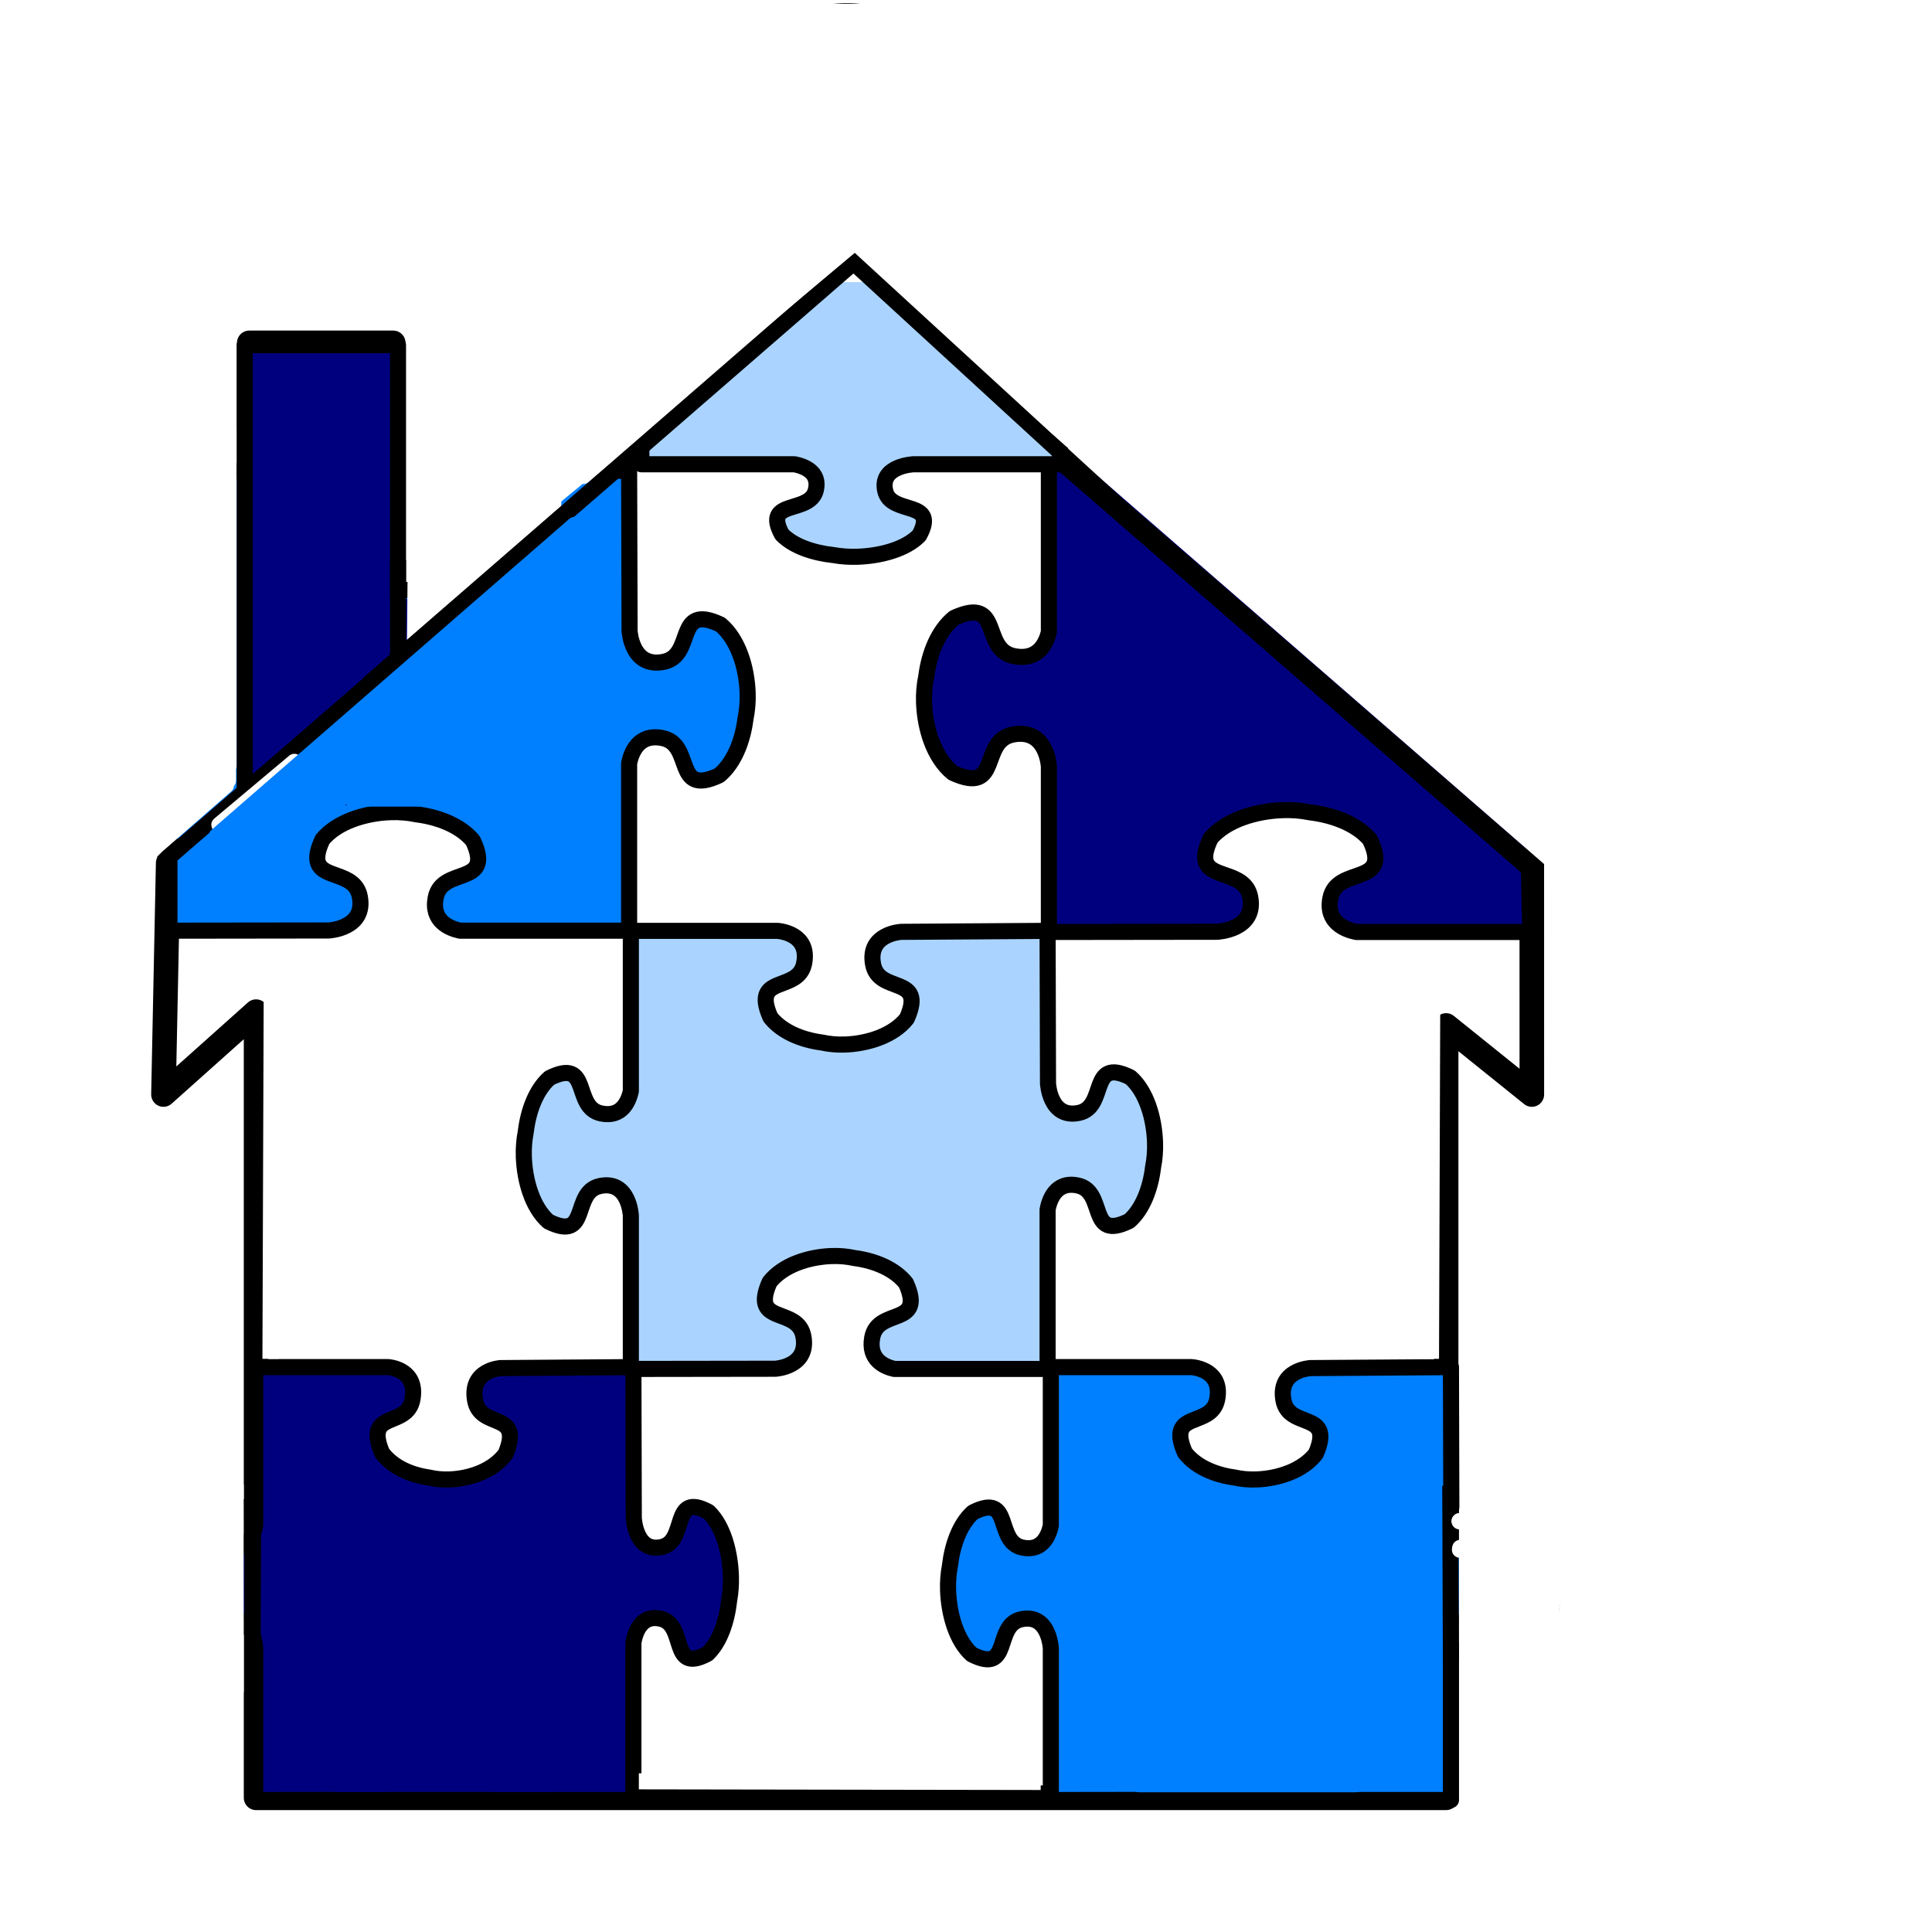 <?xml version="1.0"?><svg width="1500" height="1500" xmlns="http://www.w3.org/2000/svg" xmlns:xlink="http://www.w3.org/1999/xlink">
 <title>Puzzle Pieces House</title>
 <defs>
  <symbol id="svg_17" height="628.125" width="566.812">

   <g transform="translate(-88.641,-212.119)" id="svg_14">
    <path fill="none" stroke="#000000" stroke-width="10" stroke-linecap="round" stroke-linejoin="round" stroke-miterlimit="4" id="svg_15" d="m650.437,457.29l0.016,93.266l-34.875,-27.906l0,312.594l-484.25,0l0,-318.188l-37.688,33.5l1.922,-93.678l32.579,-31.916l0.405,0l0,-178.625l58.594,0l0,130.969l184.219,-160.188l279.078,240.172z"/>
   </g>
  </symbol>
  <filter id="svg_161_blur">
   <feGaussianBlur stdDeviation="0.2" in="SourceGraphic"/>
  </filter>
 </defs>
 <g>
  <title>Layer 1</title>
  <use stroke="#007f3f" fill="#0000bf" x="-208.105" y="270.168" transform="matrix(1.908,0,0,1.918,514.439,-317.565) " xlink:href="#svg_17" id="svg_18"/>
  <path id="svg_39" d="m406.694,898.066c0.647,18.508 6.539,39.268 19.156,50.343c32.602,16.109 17.549,-23.023 40.119,-27.626c22.57,-4.603 23.818,23.022 23.818,23.022l0,0l0,119.028c0,0 112.117,-0.152 112.117,-0.152c0,0 26.239,-1.314 21.867,-25.077c-3.552,-19.307 -28.774,-12.46 -29.891,-27.626c-0.258,-3.5 0.781,-8.176 3.65,-14.612c10.519,-13.284 30.238,-19.486 47.818,-20.168c6.49,-0.252 12.593,0.345 17.927,1.522c0.237,0.03 0.486,0.082 0.723,0.114c15.168,2.063 30.555,8.234 39.433,19.445c15.301,34.324 -21.868,18.476 -26.24,42.238c-3.185,17.313 9.806,22.661 17.132,24.316l119.02,0l0,-123.708c1.409,-7.551 6.349,-22.212 23.276,-18.76c22.571,4.603 7.517,43.697 40.119,27.588c10.649,-9.347 16.51,-25.546 18.469,-41.515c0.031,-0.249 0.08,-0.512 0.108,-0.761c1.118,-5.616 1.685,-12.042 1.446,-18.874c-0.647,-18.508 -6.539,-39.268 -19.156,-50.343c-32.602,-16.109 -17.549,23.024 -40.119,27.626c-22.57,4.603 -23.818,-23.022 -23.818,-23.022l-0.325,-118.343c0,0 -113.635,0.761 -113.635,0.761c0,0 -26.238,1.314 -21.867,25.076c4.371,23.762 41.541,7.915 26.24,42.238c-10.519,13.284 -30.238,19.486 -47.818,20.168c-6.489,0.252 -12.593,-0.345 -17.927,-1.522c-0.237,-0.03 -0.486,-0.082 -0.723,-0.114c-15.168,-2.062 -30.554,-8.234 -39.432,-19.445c-2.869,-6.435 -3.909,-11.112 -3.651,-14.612c1.117,-15.166 26.302,-8.319 29.854,-27.626c4.079,-22.171 -17.742,-24.672 -20.782,-24.924l-113.816,0l0,124.393c-1.714,7.8 -6.93,20.657 -22.951,17.39c-22.57,-4.603 -7.518,-43.697 -40.119,-27.588c-10.649,9.347 -16.51,25.546 -18.469,41.515c-0.03,0.249 -0.08,0.512 -0.108,0.761c-1.118,5.616 -1.685,12.042 -1.446,18.874z" stroke-linejoin="round" stroke-width="12.5" stroke="#000000" fill-rule="evenodd" fill="#aad4ff"/>
  <polyline id="svg_43" points="347.059 573.529 347.059 573.529 347.059 573.529" stroke-linecap="round" stroke-linejoin="null" stroke-dasharray="null" stroke="#ffffff" fill="none"/>
  <path id="svg_48" d="m122.737,1234.71c0.587,18.29 5.934,38.807 17.384,49.751c29.586,15.92 15.925,-22.753 36.408,-27.301c20.482,-4.548 21.615,22.751 21.615,22.751l0,0l0,117.628c0,0 101.745,-0.15 101.745,-0.15c0,0 23.811,-1.299 19.844,-24.782c-3.224,-19.08 -26.112,-12.314 -27.125,-27.301c-0.234,-3.458 0.709,-8.08 3.313,-14.44c9.546,-13.128 27.441,-19.257 43.394,-19.931c5.889,-0.249 11.428,0.341 16.269,1.504c0.215,0.03 0.441,0.081 0.656,0.113c13.765,2.038 27.728,8.137 35.785,19.216c13.885,33.92 -19.845,18.259 -23.813,41.741c-2.891,17.11 8.899,22.395 15.547,24.03l108.01,0l0,-122.253c1.279,-7.462 5.761,-21.95 21.123,-18.539c20.483,4.548 6.822,43.183 36.408,27.263c9.664,-9.237 14.983,-25.245 16.761,-41.027c0.028,-0.246 0.073,-0.506 0.098,-0.752c1.015,-5.55 1.529,-11.9 1.312,-18.652c-0.587,-18.29 -5.934,-38.806 -17.384,-49.751c-29.586,-15.92 -15.925,22.753 -36.408,27.301c-20.483,4.548 -21.615,-22.751 -21.615,-22.751l-0.295,-116.951c0,0 -103.123,0.752 -103.123,0.752c0,0 -23.811,1.299 -19.844,24.781c3.967,23.483 37.698,7.822 23.813,41.741c-9.546,13.128 -27.441,19.257 -43.395,19.931c-5.889,0.249 -11.428,-0.341 -16.269,-1.504c-0.215,-0.03 -0.441,-0.081 -0.656,-0.113c-13.764,-2.038 -27.728,-8.137 -35.784,-19.216c-2.604,-6.36 -3.547,-10.982 -3.313,-14.44c1.013,-14.987 23.869,-8.221 27.093,-27.301c3.702,-21.91 -16.1,-24.381 -18.86,-24.631l-103.287,0l0,122.93c-1.555,7.708 -6.289,20.414 -20.828,17.185c-20.483,-4.548 -6.822,-43.183 -36.408,-27.264c-9.664,9.237 -14.983,25.246 -16.761,41.027c-0.028,0.246 -0.073,0.506 -0.098,0.752c-1.015,5.55 -1.529,11.9 -1.312,18.652z" stroke-linejoin="round" stroke-width="12.5" stroke="#000000" fill-rule="evenodd" fill="#00007f"/>
  <path id="svg_49" d="m736.084,1234.71c0.621,18.291 6.278,38.807 18.392,49.751c31.301,15.92 16.849,-22.753 38.519,-27.301c21.67,-4.548 22.868,22.751 22.868,22.751l0,0l0,117.628c0,0 107.645,-0.15 107.645,-0.15c0,0 25.192,-1.299 20.995,-24.782c-3.41,-19.08 -27.626,-12.313 -28.698,-27.301c-0.248,-3.458 0.75,-8.08 3.505,-14.44c10.1,-13.127 29.032,-19.257 45.91,-19.931c6.231,-0.249 12.091,0.341 17.212,1.504c0.227,0.03 0.466,0.081 0.694,0.113c14.563,2.038 29.336,8.137 37.86,19.216c14.69,33.92 -20.996,18.259 -25.193,41.741c-3.058,17.11 9.415,22.395 16.448,24.03l114.273,0l0,-122.254c1.353,-7.462 6.095,-21.95 22.348,-18.539c21.67,4.548 7.218,43.183 38.519,27.264c10.224,-9.237 15.852,-25.246 17.733,-41.027c0.029,-0.246 0.077,-0.506 0.104,-0.752c1.074,-5.55 1.617,-11.9 1.388,-18.652c-0.621,-18.29 -6.278,-38.807 -18.392,-49.751c-31.301,-15.92 -16.849,22.753 -38.519,27.301c-21.67,4.548 -22.868,-22.751 -22.868,-22.751l-0.312,-116.951c0,0 -109.102,0.752 -109.102,0.752c0,0 -25.192,1.299 -20.995,24.781c4.197,23.483 39.884,7.822 25.194,41.741c-10.1,13.128 -29.032,19.257 -45.911,19.931c-6.23,0.249 -12.09,-0.341 -17.212,-1.504c-0.227,-0.03 -0.466,-0.081 -0.694,-0.113c-14.563,-2.038 -29.336,-8.137 -37.859,-19.216c-2.755,-6.36 -3.753,-10.982 -3.505,-14.44c1.072,-14.987 25.253,-8.221 28.664,-27.301c3.916,-21.91 -17.034,-24.381 -19.954,-24.631l-109.276,0l0,122.93c-1.645,7.708 -6.654,20.414 -22.036,17.185c-21.67,-4.548 -7.218,-43.183 -38.519,-27.264c-10.224,9.237 -15.852,25.246 -17.733,41.027c-0.029,0.247 -0.077,0.506 -0.104,0.752c-1.073,5.55 -1.617,11.9 -1.388,18.652z" stroke-linejoin="round" stroke-width="12.5" stroke="#000000" fill-rule="evenodd" fill="#007fff"/>
  <path id="svg_50" d="m39.885,549.571c0.714,19.433 7.212,41.231 21.13,52.86c35.962,16.914 19.357,-24.174 44.254,-29.007c24.896,-4.833 26.273,24.172 26.273,24.172l0,0l0,124.977c0,0 123.672,-0.16 123.672,-0.16c0,0 28.943,-1.38 24.121,-26.33c-3.918,-20.272 -31.74,-13.083 -32.971,-29.007c-0.285,-3.675 0.862,-8.585 4.026,-15.342c11.603,-13.948 33.355,-20.46 52.746,-21.176c7.159,-0.264 13.891,0.362 19.775,1.598c0.261,0.032 0.536,0.086 0.797,0.12c16.731,2.166 33.703,8.645 43.496,20.417c16.878,36.039 -24.122,19.4 -28.944,44.349c-3.513,18.179 10.817,23.794 18.897,25.531l131.286,0l0,-129.892c1.554,-7.928 7.003,-23.322 25.675,-19.697c24.897,4.833 8.292,45.881 44.254,28.967c11.746,-9.814 18.212,-26.823 20.373,-43.59c0.034,-0.262 0.088,-0.537 0.12,-0.799c1.233,-5.897 1.858,-12.644 1.595,-19.817c-0.714,-19.433 -7.213,-41.231 -21.13,-52.86c-35.961,-16.914 -19.357,24.174 -44.254,29.007c-24.897,4.833 -26.273,-24.172 -26.273,-24.172l-0.359,-124.258c0,0 -125.346,0.799 -125.346,0.799c0,0 -28.942,1.38 -24.12,26.33c4.822,24.95 45.822,8.31 28.944,44.349c-11.603,13.948 -33.354,20.46 -52.746,21.176c-7.158,0.264 -13.89,-0.362 -19.774,-1.598c-0.261,-0.032 -0.536,-0.086 -0.798,-0.12c-16.731,-2.165 -33.703,-8.645 -43.496,-20.417c-3.165,-6.757 -4.311,-11.668 -4.027,-15.343c1.232,-15.924 29.013,-8.735 32.931,-29.007c4.499,-23.279 -19.57,-25.905 -22.924,-26.17l-125.545,0l0,130.611c-1.891,8.19 -7.644,21.689 -25.316,18.259c-24.897,-4.833 -8.292,-45.881 -44.254,-28.967c-11.746,9.814 -18.212,26.823 -20.373,43.59c-0.034,0.262 -0.088,0.537 -0.12,0.799c-1.233,5.897 -1.858,12.643 -1.595,19.817z" stroke-linejoin="round" stroke-width="12.5" stroke="#000000" fill-rule="evenodd" fill="#007fff"/>
  <path id="svg_51" d="m717.44,545.726c0.755,19.977 7.626,42.386 22.342,54.34c38.023,17.388 20.467,-24.851 46.791,-29.819c26.324,-4.968 27.779,24.849 27.779,24.849l0,0l0,128.477c0,0 130.762,-0.164 130.762,-0.164c0,0 30.602,-1.418 25.504,-27.067c-4.143,-20.84 -33.559,-13.449 -34.861,-29.819c-0.301,-3.777 0.911,-8.825 4.257,-15.772c12.269,-14.338 35.267,-21.033 55.77,-21.769c7.569,-0.272 14.687,0.372 20.909,1.643c0.276,0.033 0.567,0.088 0.843,0.123c17.691,2.226 35.636,8.887 45.99,20.988c17.845,37.048 -25.505,19.943 -30.604,45.591c-3.715,18.688 11.437,24.461 19.981,26.246l138.813,0l0,-133.529c1.644,-8.15 7.405,-23.975 27.147,-20.249c26.324,4.968 8.767,47.166 46.791,29.778c12.419,-10.089 19.256,-27.574 21.54,-44.811c0.036,-0.269 0.094,-0.552 0.126,-0.821c1.304,-6.062 1.965,-12.997 1.686,-20.372c-0.755,-19.977 -7.626,-42.386 -22.342,-54.34c-38.023,-17.388 -20.467,24.851 -46.791,29.819c-26.324,4.968 -27.78,-24.849 -27.78,-24.849l-0.38,-127.737c0,0 -132.532,0.821 -132.532,0.821c0,0 -30.602,1.418 -25.503,27.067c5.098,25.649 48.449,8.543 30.604,45.591c-12.268,14.339 -35.267,21.033 -55.77,21.769c-7.568,0.272 -14.687,-0.372 -20.908,-1.643c-0.276,-0.033 -0.567,-0.088 -0.843,-0.123c-17.69,-2.226 -35.635,-8.887 -45.99,-20.988c-3.346,-6.946 -4.559,-11.994 -4.258,-15.772c1.303,-16.37 30.677,-8.979 34.819,-29.819c4.757,-23.931 -20.692,-26.63 -24.239,-26.903l-132.743,0l0,134.268c-1.999,8.419 -8.083,22.297 -26.768,18.77c-26.324,-4.968 -8.768,-47.166 -46.791,-29.778c-12.42,10.089 -19.256,27.574 -21.541,44.811c-0.036,0.269 -0.093,0.553 -0.126,0.822c-1.304,6.062 -1.965,12.997 -1.686,20.372z" stroke-linejoin="round" stroke-width="12.5" stroke="#000000" fill-rule="evenodd" fill="#00007f"/>
  <polyline id="svg_55" points="156 520 156 520" stroke-linecap="round" stroke-linejoin="round" stroke-dasharray="null" stroke-width="12.5" stroke="#000000" fill="none"/>
  <polyline id="svg_67" points="1186 1283 1186 1283" stroke-linecap="round" stroke-linejoin="round" stroke-dasharray="null" stroke-width="12.5" stroke="#ffffff" fill="none"/>
  <path d="m1188,1281c1.094,-0.897 1.655,-1.169 3,-2c1.804,-1.115 2,-2 2.5,-2.5c0.5,-0.5 1.093,-1.846 2,-2.5c0.574,-0.413 1.247,-0.939 1.5,-2.5c0.08,-0.494 0.309,-1.038 0.5,-1.5c0.271,-0.653 0.587,-0.926 1,-1.5c0.654,-0.907 0.5,-1.5 0.5,-2c0,-0.5 0,-1 0,-1.5c0,-0.5 0,-1.5 0,-2c0,-0.5 0.5,-1.5 0.5,-2c0,-1 0.229,-1.347 0.5,-2c0.191,-0.462 0.229,-0.847 0.5,-1.5c0.191,-0.462 0.087,-1.426 0.5,-2c0.654,-0.907 1,-1.5 1,-2.5c0,-0.5 0.229,-0.847 0.5,-1.5c0.191,-0.462 0.229,-0.847 0.5,-1.5c0.191,-0.462 0.309,-1.538 0.5,-2c0.271,-0.653 0.395,-1.039 1,-2.5c0.428,-1.033 2.058,-3.982 2.5,-5.5c0.576,-1.979 0.5,-2.5 1,-3.5c0.5,-1 0.5,-1.5 0.5,-2c0,-0.5 0,-1 0,-1.5c0,-0.5 0,-1.5 0,-2c0,-0.5 0,-1 0,-1.5c0,-0.5 0,-1 0,-2c0,-0.5 0,-1 0,-1.5c0,-0.5 0,-1 0,-1.5c0,-1.5 0.229,-1.847 0.5,-2.5c0.191,-0.462 0,-1 0,-2c0,-1 0,-1.5 0,-2c0,-0.5 0,-1 0,-1.5c0,-0.5 0,-1.5 0,-2c0,-1 -0.412,-1.049 -1,-2c-0.526,-0.851 -1,-1.5 -1,-2c0,-1 -1,-2.5 -1,-3c0,-0.5 -1,-1 -1,-2c0,-0.5 -0.855,-1.521 -1,-2c-0.522,-1.725 -0.737,-2.075 -1,-2.5c-0.588,-0.951 -1.459,-0.693 -2,-2c-0.191,-0.462 0.191,-1.038 0,-1.5c-0.541,-1.307 -0.737,-2.075 -1,-2.5c-0.588,-0.951 -1.309,-1.538 -1.5,-2c-0.541,-1.307 -0.809,-1.538 -1,-2c-0.541,-1.307 -1.309,-2.038 -1.5,-2.5c-0.541,-1.307 -1.355,-1.521 -1.5,-2c-0.522,-1.725 -1.237,-2.075 -1.5,-2.5c-0.588,-0.951 -1.256,-1.297 -2,-2.5c-0.831,-1.345 -1.229,-1.847 -1.5,-2.5c-0.191,-0.462 -1.087,-0.926 -1.5,-1.5c-0.654,-0.907 -0.737,-1.575 -1,-2c-0.588,-0.951 -1.628,-0.899 -2,-1.5c-0.831,-1.345 -0.926,-2.087 -1.5,-2.5c-0.907,-0.654 -1.5,-1 -1.5,-1c-0.5,0 -1,0 -2,0c-1,0 -1.5,0 -2,0c-1,0 -1.5,0 -2,0c-1,0 -1.5,0 -2,0c-0.5,0 -1.655,-0.331 -3,0.5c-0.601,0.372 -1,1 -2,1.5c-1,0.5 -1.809,2.038 -2,2.5c-0.812,1.96 -1.709,2.209 -2.5,3c-0.791,0.791 -0.959,1.193 -1.5,2.5c-0.191,0.462 -0.737,1.075 -1,1.5c-0.588,0.951 -1,1 -1,2.5c0,0.5 -0.737,1.075 -1,1.5c-0.588,0.951 -0.809,1.038 -1,1.5c-0.541,1.307 -1.093,1.346 -2,2c-0.574,0.413 -0.593,0.846 -1.5,1.5c-0.574,0.413 -1,1.5 -1.5,2c-0.5,0.5 -1.039,0.395 -2.5,1c-1.033,0.428 -1.5,1 -2,1c-1,0 -1.5,0.5 -2,0.5c-0.5,0 -1,0 -1.5,0c-0.5,0 -1.093,-0.154 -2,0.5c-0.574,0.413 -1.038,0.309 -1.5,0.5c-0.653,0.271 -1,1 -0.5,1.5c0.5,0.5 1.038,0.809 1.5,1c0.653,0.271 1.593,0.846 2.5,1.5c0.574,0.413 0.847,1.229 1.5,1.5c0.462,0.191 1,-1 1.5,-1c1,0 1.5,-1 2,-1c1,0 1.5,-1 2.5,-1c0.5,0 1.075,0.263 1.5,0c0.951,-0.588 1.5,-1 2.5,-2c0.5,-0.5 0.846,-0.593 1.5,-1.5c0.413,-0.574 0.847,-1.229 1.5,-1.5c0.462,-0.191 1.5,-1 2,-1.5c0.5,-0.5 1,-1 1.5,-1.5c0.5,-0.5 1.173,-0.853 2,-2c0.654,-0.907 1.5,-2 2,-2.5c0.5,-0.5 0.346,-1.593 1,-2.5c0.413,-0.574 1.169,-1.655 2,-3c1.115,-1.804 1.953,-2.052 2.5,-2.5c1.394,-1.143 1.779,-1.76 3.5,-3c0.907,-0.654 1.5,-0.5 3,-1.5c1.5,-1 2.075,-1.237 2.5,-1.5c0.951,-0.588 2,-1 2.5,-1c1,0 2,0 3.5,0c1,0 1.5,0 2.5,0c1,0 1.5,0 2,0c0.5,0 0.899,0.128 1.5,0.5c1.345,0.831 2,1 2.5,1.5c0.5,0.5 0.747,0.939 1,2.5c0.08,0.494 0.34,1.013 0.5,2c0.253,1.561 0.385,2.013 0.5,2.5c0.257,1.088 0.041,1.553 0.5,3.5c0.257,1.088 0.5,2.5 0.5,3.5c0,2.5 0,3.5 0,5.5c0,2.5 0,3.5 0,5c0,3.5 0,6.5 0,8.5c0,3.5 0.103,7.044 -1,9.5c-0.916,2.04 -1,5 -1,6c0,1.5 0,3 0,4c0,0.5 0,1.5 0,3c0,0.5 0,1 0,1.5c0,1 0.959,2.693 1.5,4c0.191,0.462 0,1 0,2c0,0.5 0,1 0,2c0,0.5 0.5,2 0.5,2.5c0,0.5 0,1 0,1.5c0,1 -1.459,2.693 -2,4c-0.191,0.462 0,1.5 0,2.5c0,2 -1,3 -1,4c0,1.5 -0.617,2.576 -1,3.5c-0.541,1.307 -1.412,2.049 -2,3c-0.263,0.425 0,1.5 0,2.5c0,1 -1,1.5 -1,2.5c0,0.5 0.143,1.606 -1,3c-0.897,1.094 -0.855,1.521 -1,2c-0.522,1.725 -0.809,2.038 -1,2.5c-0.541,1.307 -1.474,1.649 -2,2.5c-0.588,0.951 -1.093,0.846 -2,1.5c-1.147,0.827 -1.5,2.5 -1.5,3c0,0.5 -0.412,0.549 -1,1.5c-0.263,0.425 0,2 0,2.5c0,1 0,1.5 0,2c0,1.5 0,2 0,2.5c0,0.5 0.5,1 1,1c0.5,0 2.076,0.383 3,0c1.307,-0.541 3.5,-2 4,-2c1,0 1.193,-0.459 2.5,-1c0.462,-0.191 0.943,-1.065 1.5,-1.5c2.298,-1.794 3.885,-3.013 4,-3.5c0.257,-1.088 1,-1.5 1,-2.5c0,-0.5 -0.093,-1.003 0,-2.5c0.25,-4.023 1.112,-5.951 1.5,-7c0.715,-1.933 0.748,-2.954 1,-5c0.122,-0.993 -0.574,-1.567 0,-4c0.257,-1.088 0.195,-2.019 0.5,-4.5c0.252,-2.046 0.749,-2.973 1,-6.5c0.142,-1.995 0.5,-5.5 0.5,-7c0,-2.5 0.376,-5.505 0.5,-7c0.251,-3.031 0.748,-4.454 1,-6.5c0.305,-2.481 0.243,-3.912 0.5,-5c0.459,-1.947 0,-2.5 0,-3.5c0,-1 0,-3 0,-4.5c0,-2 0,-4 0,-6.5c0,-1 0,-2.5 0,-3c0,-1 0.243,-2.912 0.5,-4c0.115,-0.487 0.5,-1.5 0.5,-2.5c0,-0.5 -1.103,-0.906 -2,-2c-1.143,-1.394 -3,-3 -3.5,-3.5c-0.5,-0.5 -1.412,-1.549 -2,-2.5c-0.263,-0.425 -1.173,-2.353 -2,-3.5c-1.307,-1.814 -1.809,-3.038 -2,-3.5c-0.541,-1.307 -1.77,-2.527 -2,-3.5c-0.514,-2.176 -2.095,-2.941 -3,-4.5c-0.561,-0.967 -1,-2 -2,-3c-1,-1 -1.686,-1.373 -3,-3.5c-0.588,-0.951 -1,-1.5 -2,-2.5c-0.5,-0.5 -0.528,-1.118 -1,-2c-0.851,-1.589 -2.526,-1.342 -3,-1.5c-2.372,-0.791 -2.527,-1.77 -3.5,-2c-2.176,-0.514 -3.419,-0.919 -5,-2.5c-0.791,-0.791 -1,-1 -1.5,-1c-0.5,0 -1.093,-0.154 -2,0.5c-0.574,0.413 -0.912,0.549 -1.5,1.5c-0.263,0.425 0,2.5 0,3c0,1 0,1.5 0,2.5c0,1 -0.412,1.049 -1,2c-0.263,0.425 -0.855,1.021 -1,1.5c-0.522,1.725 -1.5,2 -2.5,3c-0.5,0.5 0,0.5 0.5,0.5c0.5,0 1.043,0.29 2,0c1.725,-0.522 4.549,-2.955 8,-4c0.479,-0.145 1.5,-1 2,-1.5c0.5,-0.5 2.113,-0.802 2,-1.5c-0.179,-1.104 -1.049,-1.412 -2,-2c-0.425,-0.263 -1.926,-1.087 -2.5,-1.5c-0.907,-0.654 -1.426,0.087 -2,0.5c-0.907,0.654 -1.603,0.906 -2.5,2c-1.143,1.394 -2.885,2.196 -4,4c-0.831,1.345 -1.209,1.709 -2,2.5c-1.581,1.581 -1.552,2.953 -2,3.5c-1.143,1.394 -1.737,2.575 -2,3c-0.588,0.951 -1.237,2.075 -1.5,2.5c-0.588,0.951 -1.662,1.26 -2.5,2c-1.352,1.193 -0.964,2.306 -2,3.5c-0.733,0.845 -2.426,2.587 -3,3c-0.907,0.654 -2.106,0.857 -3.5,2c-0.547,0.448 -1.155,0.669 -2.5,1.5c-0.601,0.372 -1.087,0.926 -1.5,1.5c-0.654,0.907 -1.412,1.049 -2,2c-0.263,0.425 0,1 0,1.5c0,0.5 -0.191,1.538 0,2c0.271,0.653 1,1 1,1.5c0,0.5 -0.383,1.076 0,2c0.271,0.653 1,1 1.5,1.5c0.5,0.5 0.953,1.052 1.5,1.5c1.394,1.143 1.823,3.056 3,6.5c0.871,2.548 1.059,4.608 2,7.5c0.692,2.126 1.5,3 1.5,3.5c0,0.5 0.5,1 0.5,2c0,1.5 0.527,5.497 1,9.5c0.531,4.496 1,9.5 1,12.5c0,3 0,4.5 0,5.5c0,0.5 0.5,1 0.5,1.5c0,0.5 0,3 0,6.5c0,2.5 -1,4.5 -1,6c0,1.5 0,2 0,4c0,0.5 -0.099,2.505 0,3.5c0.251,2.537 0.5,3.5 0.5,4c0,0.5 -1.273,0.985 -1,-1.5c0.503,-4.582 1.243,-4.912 1.5,-6c0.115,-0.487 0.5,-1 0.5,-1.5c0,-1 -0.115,-2.513 0,-3c0.257,-1.088 0.743,-1.412 1,-2.5c0.23,-0.973 0,-1.5 0,-2c0,-0.5 0,0.5 0,5.5c0,6.5 -1.652,8.959 0.5,13.5c0.303,0.639 0.401,3.505 0.5,4.5c0.251,2.537 0.749,2.963 1,5.5c0.049,0.498 -0.183,0.989 0,-0.5c0.252,-2.046 1,-11 1,-19.5c0,-8.5 -1.04,-15.073 0,-22.5c0.505,-3.605 1.575,-4.263 2,-4c1.902,1.176 1.254,8.524 2,15c0.753,6.533 1.5,11.5 1.5,13.5c0,1.5 0.5,2.5 0.5,3c0,1 -1,3 -1,4.5c0,1 -0.23,2.527 0,3.5c0.257,1.088 -0.473,3.27 0.5,3.5c1.088,0.257 0.688,-3.581 2,-8c1.216,-4.095 1.359,-9.052 2,-13c0.253,-1.561 0.302,-2.613 1,-2.5c1.104,0.179 0.459,2.503 1,9.5c0.464,6.003 0.68,9.526 1,11.5c0.253,1.561 0.5,2 0.5,2.5c0,0.5 -0.106,1.004 0,2.5c0.251,3.527 0.382,6.5 1.5,6.5c1.118,0 0.5,-1.5 0.5,-6c0,-4.5 0,-7 0,-8c0,-0.5 0.42,-1.006 0.5,-1.5c0.253,-1.561 0.793,-2.5 1.5,-2.5c0.707,0 0.978,0.775 1.5,2.5c0.29,0.957 1.491,2.856 2,5.5c0.284,1.473 0.5,3 0.5,3.5c0,0.5 0.763,2.075 0.5,2.5c-0.588,0.951 -1.5,-0.5 -2,-1c-0.5,-0.5 -1,-1 -1.5,-1.5c-1.5,-1.5 -8.892,-6.114 -11,-8c-2.386,-2.135 -4.164,-3.784 -9.5,-8c-3.617,-2.858 -3.881,-3.69 -7,-5.5c-0.967,-0.561 -1.846,-1.093 -2.5,-2c-0.413,-0.574 -1,-1 -1.5,-1.5c-0.5,-0.5 -1.617,-1.076 -2,-2c-0.541,-1.307 -1,-1.5 -1,-2c0,-1 0,-1.5 0,-2.5c0,-1 0,-1.5 0,-2c0,-0.5 0.729,-1.847 1,-2.5c0.191,-0.462 -1.039,-2.137 0.5,-2.5c0.688,-0.162 0.5,1 0.5,2.5c0,2.5 -0.855,3.521 -1,4c-0.522,1.725 -1.412,1.549 -2,2.5c-0.263,0.425 -0.412,0.549 -1,1.5c-0.263,0.425 0.247,1.561 0.5,0c0.481,-2.961 0.558,-6.484 1.5,-10c1.067,-3.983 0.876,-6.505 1,-8c0.251,-3.031 1.5,-6.5 2,-9c0.5,-2.5 0.5,-5 0.5,-6.5c0,-2.5 -0.345,-3.54 0,-5c0.257,-1.088 1,-1.5 1.5,-2l0,-0.5" id="svg_68" stroke-linecap="null" stroke-linejoin="round" stroke-dasharray="null" stroke-width="12.5" stroke="#ffffff" fill="#ffffff"/>
  <polyline id="svg_69" points="1160 1204 1160 1204" stroke-linecap="round" stroke-linejoin="round" stroke-dasharray="null" stroke-width="12.5" stroke="#ffffff" fill="none"/>
  <path d="m1156.5,1205c0,0 0.5,-1 0.5,-0.5c0,0.5 -0.093,0.846 -1,1.5c-0.574,0.413 -0.309,1.038 -0.5,1.5c-0.541,1.307 -1.743,1.588 -2,0.5c-0.115,-0.487 0,-1 0,-1.5l0,-0.5l0.5,-0.5" id="svg_70" stroke-linecap="null" stroke-linejoin="round" stroke-dasharray="null" stroke-width="12.5" stroke="#ffffff" fill="none"/>
  <path d="m1158,1205.5c0,0 1.473,-0.23 0.5,0c-1.088,0.257 -2.538,0.809 -3,1c-0.653,0.271 -1,1 -1,0c0,-0.5 -0.191,-1.038 0,-1.5c0.271,-0.653 -0.5,-1 -0.5,-0.5c0,0.5 0,1 0,1.5c0,0.5 0,1 0,0c0,-1 -0.331,-1.655 0.5,-3c0.372,-0.601 1.229,-1.347 1.5,-2c0.383,-0.924 -0.153,-2.271 0.5,-2c0.924,0.383 -1,2.5 -1,3c0,0.5 0,1.5 0,2c0,1 0,1.5 0,2c0,0.5 -1,2 -1.5,2.5l-0.5,0.5" id="svg_71" stroke-linecap="null" stroke-linejoin="round" stroke-dasharray="null" stroke-width="12.5" stroke="#ffffff" fill="none"/>
  <polyline id="svg_72" points="1178.5 1221 1178.5 1221" stroke-linecap="round" stroke-linejoin="round" stroke-dasharray="null" stroke-width="12.5" stroke="#ffffff" fill="none"/>
  <polyline id="svg_73" points="1246.5 1203.5 1247 1203.5" stroke-linecap="round" stroke-linejoin="round" stroke-dasharray="null" stroke-width="12.5" stroke="#ffffff" fill="none"/>
  <polyline id="svg_74" points="1161.5 1232.5 1161.5 1232.5" stroke-linecap="round" stroke-linejoin="round" stroke-dasharray="null" stroke-width="12.5" stroke="#ffffff" fill="none"/>
  <line id="svg_78" y2="1290" x2="1126.5" y1="1153.5" x1="1126" stroke-linecap="null" stroke-linejoin="round" stroke-dasharray="null" stroke-width="12.5" stroke="#000000" fill="none"/>
  <line id="svg_79" y2="1185" x2="1248" y1="1184.5" x1="1248" stroke-linecap="null" stroke-linejoin="round" stroke-dasharray="null" stroke-width="12.5" stroke="#ffffff" fill="none"/>
  <line id="svg_86" y2="1176.5" x2="1140" y1="1176.5" x1="1139.75" stroke-linecap="null" stroke-linejoin="round" stroke-dasharray="null" stroke-width="12.5" stroke="#ffffff" fill="none"/>
  <polyline id="svg_89" points="1133.75 1201.75 1133.75 1201.75" stroke-linecap="round" stroke-linejoin="round" stroke-dasharray="null" stroke-width="12.5" stroke="#ffffff" fill="none"/>
  <polyline id="svg_90" points="1133.5 1203.25 1133.5 1203.25" stroke-linecap="round" stroke-linejoin="round" stroke-dasharray="null" stroke-width="12.5" stroke="#ffffff" fill="none"/>
  <polyline id="svg_91" points="1133.3 1181 1133.3 1181" stroke-linecap="round" stroke-linejoin="round" stroke-dasharray="null" stroke-width="12.5" stroke="#ffffff" fill="none"/>
  <polyline id="svg_92" points="1133.2 1181.1 1133.2 1181.1" stroke-linecap="round" stroke-linejoin="round" stroke-dasharray="null" stroke-width="12.5" stroke="#ffffff" fill="none"/>
  <rect id="svg_105" height="101.25" width="42" y="1173.25" x="1139" stroke-linecap="null" stroke-linejoin="round" stroke-dasharray="null" stroke-width="12.5" stroke="#ffffff" fill="#ffffff"/>
  <rect id="svg_107" height="80.25" width="168.25" y="1305" x="884.25" stroke-linecap="null" stroke-linejoin="round" stroke-dasharray="null" stroke-width="12.5" stroke="#007fff" fill="#007fff"/>
  <rect id="svg_108" height="84.25" width="166" y="1300.75" x="261.75" stroke-linecap="null" stroke-linejoin="round" stroke-dasharray="null" stroke-width="12.5" stroke="#00007f" fill="#00007f"/>
  <rect id="svg_109" height="0" width="0.5" y="1350" x="228.75" stroke-linecap="null" stroke-linejoin="round" stroke-dasharray="null" stroke-width="12.5" stroke="#ffffff" fill="#ffffff"/>
  <rect id="svg_110" height="159" width="87.333" y="1153.667" x="95.667" stroke-linecap="null" stroke-linejoin="round" stroke-dasharray="null" stroke-width="12.5" stroke="#ffffff" fill="#ffffff"/>
  <rect id="svg_111" height="0" width="2.5" y="1327" x="35.5" stroke-linecap="null" stroke-linejoin="round" stroke-dasharray="null" stroke-width="12.5" stroke="#000000" fill="#ffffff"/>
  <line id="svg_131" y2="1258" x2="195.75" y1="1163.75" x1="195.25" opacity="0.5" stroke-linecap="null" stroke-linejoin="round" stroke-dasharray="null" stroke-width="12.5" stroke="#000000" fill="none"/>
  <line id="svg_128" y2="1383.5" x2="808" y1="1383" x1="496" stroke-linecap="null" stroke-linejoin="round" stroke-dasharray="null" stroke-width="12.5" stroke="#ffffff" fill="none"/>
  <line id="svg_132" y2="1296" x2="196" y1="1182.5" x1="196.5" stroke-linecap="null" stroke-linejoin="round" stroke-dasharray="null" stroke-width="12.5" stroke="#000000" fill="none"/>
  <line id="svg_133" y2="675" x2="1194" y1="349" x1="818" stroke-linecap="null" stroke-linejoin="round" stroke-dasharray="null" stroke-width="12.5" stroke="#000000" fill="none"/>
  <line id="svg_134" y2="677" x2="1190" y1="348" x1="811" stroke-linecap="null" stroke-linejoin="round" stroke-dasharray="null" stroke-width="12.5" stroke="#000000" fill="none"/>
  <line id="svg_137" y2="721" x2="1188" y1="673" x1="1187" stroke-linecap="null" stroke-linejoin="round" stroke-dasharray="null" stroke-width="12.5" stroke="#000000" fill="none"/>
  <rect transform="rotate(41 1098.351,412.502) " id="svg_139" height="245.627" width="540" y="289.689" x="828.351" stroke-linecap="null" stroke-linejoin="round" stroke-dasharray="null" stroke-width="12.5" stroke="#ffffff" fill="#ffffff"/>
  <rect id="svg_141" height="351" width="119" y="268" x="190" stroke-linecap="null" stroke-linejoin="round" stroke-dasharray="null" stroke-width="12.5" stroke="#000000" fill="#00007f"/>
  <rect id="svg_142" height="0" width="1" y="303" x="49" stroke-linecap="null" stroke-linejoin="round" stroke-dasharray="null" stroke-width="12.5" stroke="#000000" fill="#ffffff"/>
  <rect id="svg_143" transform="rotate(90 103.034,464.138) " height="148.712" width="260.621" y="389.782" x="-27.277" stroke-linecap="null" stroke-linejoin="round" stroke-dasharray="null" stroke-width="12.5" stroke="#ffffff" fill="#ffffff"/>
  <rect id="svg_144" transform="rotate(138.907 106.192,602.304) " height="102.245" width="94.428" y="551.181" x="58.978" stroke-linecap="null" stroke-linejoin="round" stroke-dasharray="null" stroke-width="12.5" stroke="#ffffff" fill="#ffffff"/>
  <rect id="svg_145" transform="rotate(90.538 268.16,544.917) " height="102.245" width="147.78" y="493.794" x="194.271" stroke-linecap="null" stroke-linejoin="round" stroke-dasharray="null" stroke-width="12.5" stroke="#00007f" fill="#00007f"/>
  <rect id="svg_146" transform="rotate(140.538 397.807,375.664) " height="56.882" width="130.48" y="347.223" x="332.567" stroke-linecap="null" stroke-linejoin="round" stroke-dasharray="null" stroke-width="12.5" stroke="#ffffff" fill="#ffffff"/>
  <rect id="svg_147" transform="rotate(90.538 379,325) " height="102.245" width="167.76" y="273.877" x="295.12" stroke-linecap="null" stroke-linejoin="round" stroke-dasharray="null" stroke-width="12.5" stroke="#ffffff" fill="#ffffff"/>
  <rect id="svg_148" transform="rotate(90.538 374,428) " height="102.245" width="167.76" y="376.877" x="290.12" stroke-linecap="null" stroke-linejoin="round" stroke-dasharray="null" stroke-width="12.5" stroke="#ffffff" fill="#ffffff"/>
  <rect id="svg_149" transform="rotate(90.538 231.939,596.297) " height="57.238" width="48.737" y="567.679" x="207.57" stroke-linecap="null" stroke-linejoin="round" stroke-dasharray="null" stroke-width="12.5" stroke="#00007f" fill="#00007f"/>
  <line id="svg_154" y2="551.7" x2="122.7" y1="592.2" x1="130.3" opacity="0.5" stroke-linecap="null" stroke-linejoin="round" stroke-dasharray="null" stroke-width="12.5" stroke="#000000" fill="none"/>
  <line id="svg_152" y2="670" x2="126" y1="359" x1="485" stroke-linecap="null" stroke-linejoin="round" stroke-dasharray="null" stroke-width="12.5" stroke="#000000" fill="none"/>
  <rect id="svg_156" height="60" width="45" y="539" x="106" stroke-linecap="null" stroke-linejoin="round" stroke-dasharray="null" stroke-width="12.5" stroke="#ffffff" fill="#ffffff"/>
  <line id="svg_158" y2="509" x2="309" y1="435" x1="309" stroke-linecap="null" stroke-linejoin="round" stroke-dasharray="null" stroke-width="12.5" stroke="#000000" fill="none"/>
  <line id="svg_159" y2="751" x2="-117" y1="751" x1="-118" stroke-linecap="null" stroke-linejoin="round" stroke-dasharray="null" stroke-width="12.5" stroke="#000000" fill="none"/>
  <line id="svg_160" y2="751" x2="-115" y1="751" x1="-116" stroke-linecap="null" stroke-linejoin="round" stroke-dasharray="null" stroke-width="12.5" stroke="#ffffff" fill="none"/>
  <rect transform="rotate(-40 202,619) " filter="url(#svg_161_blur)" id="svg_161" height="8" width="76" y="615" x="164" stroke-linecap="null" stroke-linejoin="round" stroke-dasharray="null" stroke-width="12.5" stroke="#ffffff" fill="#ffffff"/>
  <rect id="svg_162" height="0" width="1" y="635" x="234" stroke-linecap="null" stroke-linejoin="round" stroke-dasharray="null" stroke-width="12.5" stroke="#000000" fill="#ffffff"/>
  <path transform="rotate(-90 660.5,220.5) " id="svg_167" d="m448.734,225.556c0.559,17.692 5.651,37.537 16.555,48.123c28.175,15.399 15.166,-22.008 34.672,-26.408c19.506,-4.399 20.584,22.006 20.584,22.006l0,0l0,113.779c0,0 96.895,-0.145 96.895,-0.145c0,0 22.676,-1.256 18.898,-23.971c-3.07,-18.455 -24.867,-11.91 -25.832,-26.408c-0.223,-3.345 0.675,-7.816 3.155,-13.968c9.091,-12.698 26.133,-18.627 41.325,-19.278c5.609,-0.24 10.883,0.33 15.493,1.455c0.205,0.029 0.42,0.078 0.625,0.109c13.109,1.972 26.406,7.871 34.079,18.587c13.223,32.81 -18.899,17.661 -22.677,40.375c-2.753,16.55 8.475,21.662 14.806,23.243l102.861,0l0,-118.253c1.218,-7.218 5.487,-21.232 20.116,-17.932c19.506,4.4 6.497,41.77 34.672,26.371c9.203,-8.935 14.269,-24.419 15.962,-39.684c0.026,-0.238 0.069,-0.489 0.094,-0.727c0.966,-5.368 1.456,-11.51 1.249,-18.041c-0.559,-17.692 -5.651,-37.536 -16.555,-48.123c-28.175,-15.399 -15.166,22.008 -34.672,26.408c-19.506,4.4 -20.585,-22.006 -20.585,-22.006l-0.281,-113.124c0,0 -98.207,0.727 -98.207,0.727c0,0 -22.676,1.256 -18.898,23.97c3.778,22.715 35.901,7.566 22.678,40.375c-9.091,12.698 -26.133,18.627 -41.326,19.278c-5.608,0.241 -10.883,-0.33 -15.493,-1.455c-0.204,-0.029 -0.42,-0.078 -0.625,-0.109c-13.108,-1.971 -26.406,-7.87 -34.078,-18.587c-2.48,-6.152 -3.378,-10.622 -3.155,-13.968c0.965,-14.497 22.731,-7.952 25.801,-26.408c3.525,-21.193 -15.333,-23.584 -17.961,-23.825l-98.363,0l0,118.907c-1.481,7.456 -5.989,19.746 -19.835,16.623c-19.506,-4.4 -6.497,-41.77 -34.672,-26.371c-9.203,8.935 -14.269,24.419 -15.962,39.684c-0.026,0.239 -0.069,0.489 -0.094,0.728c-0.966,5.368 -1.456,11.51 -1.249,18.041z" stroke-linejoin="round" stroke-width="12.5" stroke="#000000" fill-rule="evenodd" fill="#aad4ff"/>
  <rect id="svg_168" transform="rotate(41 865.191,243.908) " height="191.677" width="492.596" y="148.069" x="618.893" stroke-linecap="null" stroke-linejoin="round" stroke-dasharray="null" stroke-width="12.5" stroke="#ffffff" fill="#ffffff"/>
  <rect id="svg_169" transform="rotate(140 502.106,195.357) " height="203.616" width="299.205" y="93.549" x="352.503" stroke-linecap="null" stroke-linejoin="round" stroke-dasharray="null" stroke-width="12.5" stroke="#ffffff" fill="#ffffff"/>
  <rect id="svg_170" transform="rotate(180 652,111) " height="203.616" width="299.205" y="9.192" x="502.397" stroke-linecap="null" stroke-linejoin="round" stroke-dasharray="null" stroke-width="12.5" stroke="#ffffff" fill="#ffffff"/>
  <line id="svg_174" y2="151" x2="605" y1="441" x1="921" stroke-linecap="null" stroke-linejoin="round" stroke-dasharray="null" stroke-width="12.5" stroke="#000000" fill="none"/>
  <line id="svg_175" y2="202" x2="665" y1="531" x1="286" stroke-linecap="null" stroke-linejoin="round" stroke-dasharray="null" stroke-width="12.5" stroke="#000000" fill="none"/>
  <rect id="svg_176" transform="rotate(140 565.383,160.546) " height="168.616" width="131.674" y="76.238" x="499.546" stroke-linecap="null" stroke-linejoin="round" stroke-dasharray="null" stroke-width="12.5" stroke="#ffffff" fill="#ffffff"/>
  <line id="svg_177" y2="1055" x2="210" y1="766" x1="211" stroke-linecap="null" stroke-linejoin="round" stroke-dasharray="null" stroke-width="12.5" stroke="#ffffff" fill="none"/>
  <line id="svg_178" y2="980" x2="258" y1="980" x1="257" stroke-linecap="null" stroke-linejoin="round" stroke-dasharray="null" stroke-width="12.5" stroke="#ffffff" fill="none"/>
  <line id="svg_180" y2="765" x2="1112" y1="1055" x1="1111" stroke-linecap="null" stroke-linejoin="round" stroke-dasharray="null" stroke-width="12.5" stroke="#ffffff" fill="none"/>
  <rect transform="rotate(-41 320.761,543.773) " id="svg_182" height="41.125" width="368" y="523.211" x="136.761" stroke-linecap="null" stroke-linejoin="round" stroke-dasharray="null" stroke-width="12.5" stroke="#007fff" fill="#007fff"/>
  <rect id="svg_184" height="79" width="53" y="465" x="388" stroke-linecap="null" stroke-linejoin="round" stroke-dasharray="null" stroke-width="12.5" stroke="#007fff" fill="#007fff"/>
  <rect id="svg_185" height="54" width="67" y="566" x="273" stroke-linecap="null" stroke-linejoin="round" stroke-dasharray="null" stroke-width="12.5" stroke="#007fff" fill="#007fff"/>
  <rect id="svg_186" height="75" width="38" y="531" x="139" stroke-linecap="null" stroke-linejoin="round" stroke-dasharray="null" stroke-width="12.5" stroke="#ffffff" fill="#ffffff"/>
 </g>
</svg>